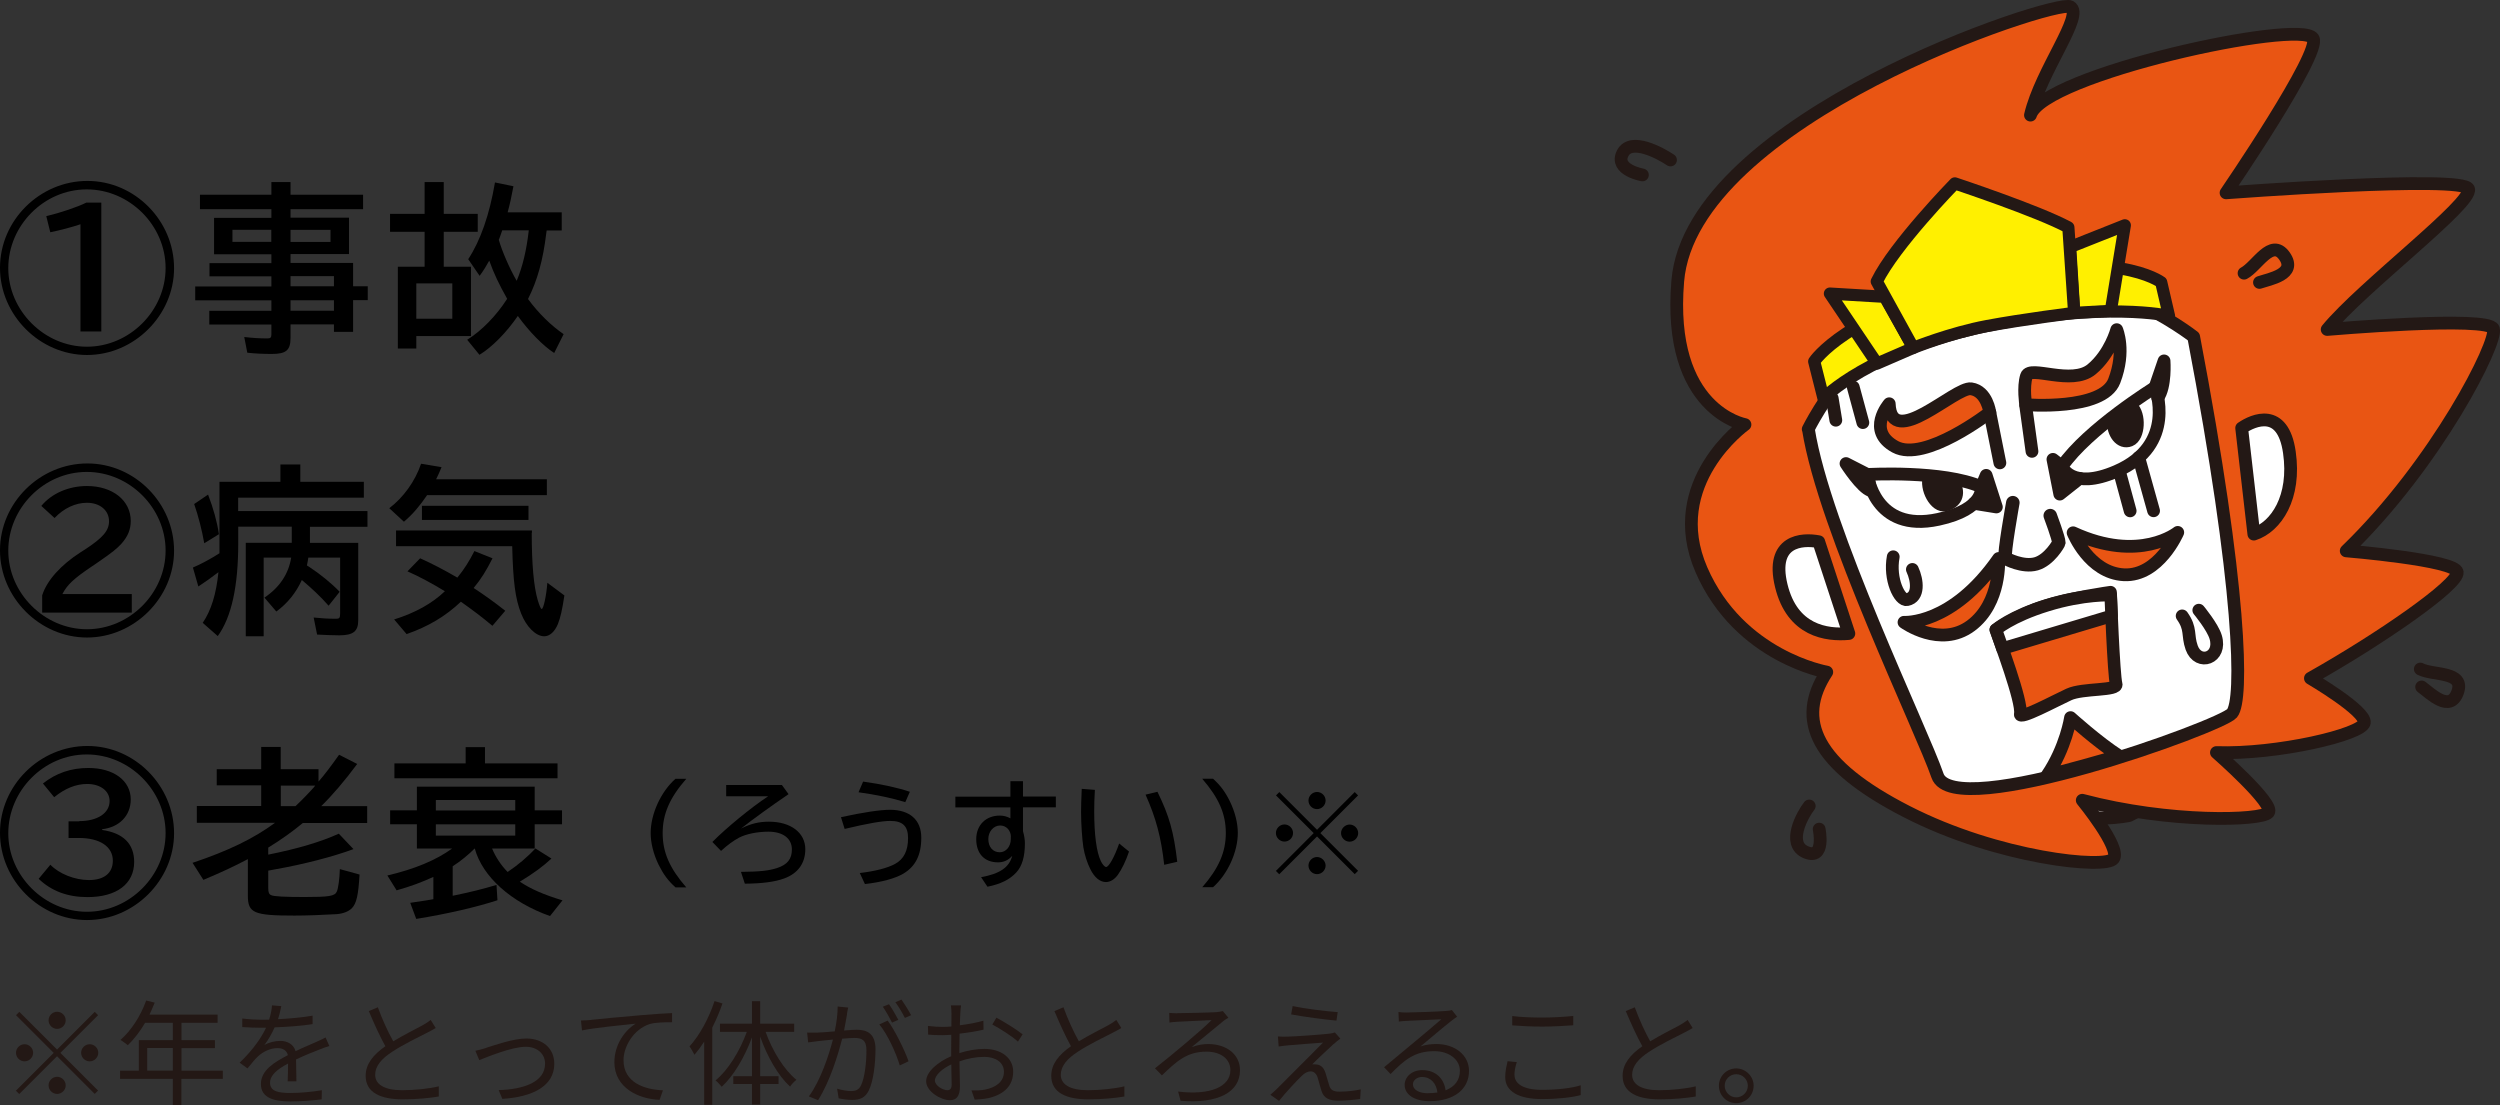 <?xml version="1.0" encoding="UTF-8"?>
<svg id="_レイヤー_2" data-name="レイヤー 2" xmlns="http://www.w3.org/2000/svg" viewBox="0 0 262.54 116.04">
  <rect x="0" y="0" width="262.54" height="116.04" fill="#333333" stroke="none"/>
  <defs>
    <style>
      .cls-1 {
        fill: #fff000;
        stroke-width: 1.28px;
      }

      .cls-1, .cls-2, .cls-3, .cls-4, .cls-5, .cls-6, .cls-7, .cls-8 {
        stroke: #231815;
        stroke-linecap: round;
        stroke-linejoin: round;
      }

      .cls-2 {
        stroke-width: 1.42px;
      }

      .cls-2, .cls-8 {
        fill: none;
      }

      .cls-3, .cls-4 {
        stroke-width: 1.32px;
      }

      .cls-3, .cls-6 {
        fill: #e95513;
      }

      .cls-4, .cls-7 {
        fill: #fff;
      }

      .cls-5, .cls-6, .cls-7, .cls-8 {
        stroke-width: 1.34px;
      }

      .cls-5, .cls-9 {
        fill: #231815;
      }

      .cls-10, .cls-9 {
        stroke-width: 0px;
      }
    </style>
  </defs>
  <g id="_テキスト" data-name="テキスト">
    <g>
      <path class="cls-10" d="M18.28,28.16c0,4.94-4.18,9.12-9.14,9.12S0,33.1,0,28.12s4.18-9.12,9.18-9.12,9.1,4.2,9.1,9.16ZM.87,28.16c0,4.46,3.78,8.25,8.26,8.25s8.26-3.78,8.26-8.26-3.78-8.26-8.28-8.26S.87,23.68.87,28.16ZM8.45,23.55c-.83.29-2.22.65-3.17.84l-.42-1.69c1.44-.34,3.31-.97,4.2-1.42h1.58v13.53h-2.19v-11.25Z"/>
      <path class="cls-10" d="M28.5,21.97h-7.5v-1.52h7.5v-1.33h2.01v1.33h7.62v1.52h-7.62v.89h6.14v3.82h-6.14v.93h6.57v2.45h1.54v1.46h-1.54v3.33h-2.01v-.78h-4.56v1.41c0,1.31-.46,1.69-1.98,1.69-.91,0-1.75-.04-2.56-.13l-.32-1.65c.86.1,1.63.15,2.43.15.32,0,.42-.09.42-.42v-1.04h-6.52v-1.44h6.52v-1.1h-8v-1.46h8v-1.06h-6.5v-1.39h6.5v-.93h-6.02v-3.82h6.02v-.89ZM24.41,24.13v1.27h4.08v-1.27h-4.08ZM30.51,25.41h4.2v-1.27h-4.2v1.27ZM35.07,30.06v-1.06h-4.56v1.06h4.56ZM35.07,32.63v-1.1h-4.56v1.1h4.56Z"/>
      <path class="cls-10" d="M49.46,28.01v7.28h-5.74v1.31h-1.94v-8.59h2.81v-3.67h-3.63v-1.88h3.63v-3.34h2.01v3.34h3.57v1.88h-3.57v3.67h2.85ZM43.72,29.76v3.71h3.78v-3.71h-3.78ZM49.08,35.67c1.52-.95,3.06-2.54,4.18-4.29-.87-1.56-1.39-2.64-1.88-4.01-.38.67-.53.93-1.01,1.6l-1.2-1.75c1.29-1.96,2.24-4.69,2.81-8.06l1.94.4c-.23,1.22-.38,1.9-.61,2.74h5.68v1.9h-1.58l-.02.13-.02.15c-.34,2.83-.93,4.96-1.92,6.92,1.1,1.5,2.45,2.81,3.74,3.69l-.99,1.98c-1.16-.74-2.64-2.26-3.82-3.89-1.2,1.75-2.72,3.29-4.03,4.08l-1.29-1.58ZM52.59,24.63c-.04.13-.09.25-.13.36-.02.08-.04.09-.08.19.32,1.14,1.12,3,1.88,4.31.63-1.5,1.04-3.25,1.27-5.3h-2.79l-.15.44Z"/>
      <path class="cls-10" d="M18.28,57.83c0,4.94-4.18,9.12-9.14,9.12S0,62.77,0,57.79s4.18-9.12,9.18-9.12,9.1,4.2,9.1,9.16ZM.87,57.83c0,4.46,3.78,8.25,8.26,8.25s8.26-3.78,8.26-8.26-3.78-8.26-8.28-8.26S.87,53.35.87,57.83ZM4.43,62.52c.49-1.56,1.96-3.19,4.03-4.52l.44-.28c1.92-1.25,2.55-2,2.55-2.98,0-1.14-.95-1.94-2.32-1.94-1.2,0-2.43.57-3.4,1.6l-1.39-1.27c1.08-1.31,2.87-2.09,4.79-2.09,2.7,0,4.6,1.52,4.6,3.67,0,.89-.3,1.62-.97,2.38-.49.53-.95.91-2.36,1.88l-.49.34-.23.15c-1.94,1.31-2.62,1.94-3.13,2.93h7.29v1.94H4.43v-1.79Z"/>
      <path class="cls-10" d="M38.21,50.61v1.65h-13.2v1.41h13.58v1.65h-6.04v1.69h5.07v8.15c0,1.14-.53,1.56-2,1.56-.63,0-1.56-.04-2.32-.08l-.36-1.79c.89.09,1.5.13,2.36.13.34,0,.42-.09.42-.55v-5.87h-3.34c-.04.3-.09.53-.15.82l.27.17c1.16.76,2.41,1.79,3.17,2.6l-1.16,1.46c-.91-1.03-1.77-1.82-2.81-2.7-.61,1.33-1.5,2.45-2.68,3.31l-1.25-1.46c1.61-1.08,2.54-2.51,2.81-4.2h-2.89v8.26h-1.88v-9.82h4.83v-1.69h-5.62v1.73c0,4.52-.7,7.75-2.15,9.76l-1.58-1.39c.89-1.31,1.42-3.04,1.65-5.32-.8.61-1.41,1.04-2.11,1.5l-.57-1.99c.82-.34,1.94-.95,2.79-1.5v-7.5h6.4v-1.82h2.09v1.82h6.67ZM21.45,57.05c-.25-1.41-.63-2.89-1.06-4.12l1.46-.99c.55,1.44.95,2.85,1.14,4.16l-1.54.95Z"/>
      <path class="cls-10" d="M57.43,50.33v1.67h-12.58c-.76,1.12-1.5,2-2.43,2.79l-1.54-1.42c1.48-1.12,2.72-2.83,3.34-4.67l2.15.36c-.21.53-.32.74-.57,1.27h11.63ZM41.4,65.05c2.22-.7,3.97-1.67,5.32-2.96-1.31-.8-2.72-1.56-3.93-2.09l1.33-1.37c1.27.57,2.56,1.24,3.91,2.03.74-.91,1.25-1.73,1.79-2.79l1.9.76c-.65,1.29-1.18,2.15-1.98,3.12,1.01.65,2.28,1.56,3.32,2.39l-1.35,1.58c-1.1-.93-2.15-1.71-3.31-2.53-1.63,1.54-3.42,2.6-5.7,3.4l-1.31-1.54ZM55.84,55.95c0,3.29.21,5.64.63,7.07.19.61.32.93.42.93.19,0,.49-1.42.59-2.75l1.79,1.33c-.23,1.54-.42,2.34-.68,3-.34.82-.86,1.29-1.44,1.29-.87,0-1.88-.99-2.43-2.41-.61-1.54-.84-3.36-.93-7.05h-12.2v-1.65h14.27v.25ZM55.5,53.12v1.48h-11.19v-1.48h11.19Z"/>
      <path class="cls-10" d="M18.28,87.5c0,4.94-4.18,9.12-9.14,9.12S0,92.44,0,87.46s4.18-9.12,9.18-9.12,9.1,4.2,9.1,9.16ZM.87,87.5c0,4.46,3.78,8.25,8.26,8.25s8.26-3.78,8.26-8.26-3.78-8.26-8.28-8.26-8.24,3.8-8.24,8.28ZM8.32,86.23c1.92,0,3.19-.84,3.19-2.11,0-1.06-.97-1.79-2.36-1.79-1.16,0-2.32.46-3.46,1.39l-1.18-1.44c1.39-1.1,2.96-1.63,4.77-1.63,2.66,0,4.45,1.33,4.45,3.31,0,1.69-1.2,2.92-3,3.12v.08c2.22.32,3.36,1.46,3.36,3.36,0,2.3-1.84,3.69-4.9,3.69-2.09,0-3.78-.63-5.13-1.92l1.23-1.48c.91.95,2.56,1.61,4.05,1.61,1.6,0,2.51-.74,2.51-2.03,0-1.48-1.35-2.39-3.57-2.39h-1.08v-1.75h1.12Z"/>
      <path class="cls-10" d="M33.46,82.07c.63-.72,1.29-1.6,2.15-2.81l1.9.97c-1.31,1.77-2.64,3.32-3.78,4.43h4.83v1.77h-6.76c-1.04.87-2.38,1.82-3.63,2.58v.74c3.12-.63,5.49-1.33,7.41-2.2l1.54,1.62c-2.15.8-5.3,1.61-8.15,2.11l-.8.15v1.82c0,.47.08.67.32.76.27.13,1.39.19,3.48.19,2.58,0,3.19-.09,3.4-.57.15-.32.29-1.35.32-2.36l2.07.57c-.13,2.18-.32,3.04-.82,3.55-.36.34-.89.55-1.58.61-1.48.09-3.21.15-4.45.15-4.26,0-4.88-.27-4.88-2.09v-3.84c-1.52.8-2.66,1.33-4.67,2.18l-1.14-1.79c3.74-1.25,6.42-2.55,8.66-4.2h-8.21v-1.77h6.76v-2.17h-4.67v-1.69h4.67v-2.34h2.05v2.34h3.97v1.27ZM29.49,82.49v2.17h1.54c.59-.55,1.41-1.39,1.94-1.99l.13-.17h-3.61Z"/>
      <path class="cls-10" d="M51.68,89.12c.36.87.95,1.77,1.63,2.45,1.08-.72,2.15-1.63,2.91-2.47l1.69,1.06c-.85.8-1.88,1.56-3.32,2.43,1.16.78,2.58,1.39,4.48,1.96l-1.31,1.65c-4.08-1.44-7.1-4.14-7.9-7.09h-.02c-.57.59-1.52,1.37-2.3,1.86v3.1c1.84-.38,3.15-.7,4.6-1.14l.1,1.61c-2.2.72-5.3,1.44-8.53,1.96l-.63-1.69c1.58-.23,1.92-.29,2.43-.38v-2.34c-1.2.55-2.37.99-3.86,1.41l-.97-1.56c2.89-.68,5.11-1.61,6.8-2.83h-3.7v-2.55h-2.81v-1.46h2.81v-2.49h12.37v2.49h2.87v1.46h-2.87v2.55h-4.46ZM58.55,80.17v1.56h-17.13v-1.56h7.48v-1.71h2.03v1.71h7.62ZM45.77,85.11h8.34v-1.1h-8.34v1.1ZM45.77,87.75h8.34v-1.18h-8.34v1.18Z"/>
      <path class="cls-10" d="M70.93,93.18c-.78-.7-1.26-1.36-1.76-2.36-.54-1.1-.84-2.29-.84-3.33,0-2.01,1.07-4.34,2.6-5.7h1.14c-1.75,2-2.48,3.69-2.48,5.71s.74,3.69,2.48,5.69h-1.14Z"/>
      <path class="cls-10" d="M82.13,82.46l.68.94c-1.88,1.28-3.74,2.63-4.99,3.61,1.04-.52,1.89-.72,2.94-.72,2.28,0,3.81,1.16,3.81,2.89,0,1.47-.77,2.54-2.21,3.07-.98.36-2.34.54-4.14.55l-.41-1.24c2.03-.02,2.9-.12,3.79-.4,1.09-.36,1.56-.95,1.56-1.95,0-1.16-.94-1.87-2.46-1.87-1.16,0-2.34.24-3.07.62-.59.31-1.25.79-1.91,1.4l-.91-.94c1.43-1.45,4.04-3.6,5.86-4.8h-4.41v-1.18h5.85Z"/>
      <path class="cls-10" d="M88.3,85.82c2.28-.5,4.13-.78,5.16-.78,2.09,0,3.29,1.07,3.29,2.93s-.64,3.04-1.89,3.78c-.85.5-2.27.89-4.03,1.09l-.54-1.16c1.59-.18,2.94-.53,3.71-.96.92-.5,1.36-1.38,1.36-2.71,0-1.25-.56-1.8-1.86-1.8-.86,0-2.38.26-4.8.84l-.38-1.22ZM95.07,84.24c-1.29-.41-3.14-.8-4.91-1.04l.48-1.12c1.92.26,3.71.66,4.91,1.07l-.48,1.09Z"/>
      <path class="cls-10" d="M107.43,82.03v1.62h3.45v1.13h-3.45v2.51c.14.49.2.9.2,1.28,0,1.4-.3,2.41-.92,3.07-.7.74-1.62,1.2-3.01,1.48l-.67-1c1.99-.37,2.95-1.03,3.27-2.24-.43.47-.9.68-1.5.68-1.42,0-2.28-.92-2.28-2.43s1.04-2.48,2.47-2.48c.42,0,.77.1,1.12.29v-1.15h-5.78v-1.13h5.78v-1.62h1.32ZM106.16,87.89c0-.68-.48-1.2-1.13-1.2-.68,0-1.24.63-1.24,1.42,0,.84.48,1.39,1.2,1.39.66,0,1.16-.6,1.16-1.39v-.22Z"/>
      <path class="cls-10" d="M118.56,89.44c-.31.94-.76,1.86-1.16,2.42-.35.49-.8.77-1.26.77-.62,0-1.2-.47-1.64-1.36-.33-.65-.6-1.5-.73-2.29-.13-.86-.24-2.48-.24-3.71,0-.52.02-1.37.07-2.43l1.38.11c-.05.91-.07,1.47-.07,2.25,0,2.48.24,4.27.7,5.24.17.35.41.61.55.61.29,0,.89-1.08,1.37-2.47l1.04.85ZM122.26,90.83c-.32-2.92-.88-4.97-1.96-7.38l1.25-.3c1.25,2.55,1.71,4.21,2.08,7.35l-1.37.32Z"/>
      <path class="cls-10" d="M126.25,93.18c1.74-2,2.48-3.69,2.48-5.7s-.73-3.68-2.48-5.7h1.14c.78.71,1.26,1.35,1.76,2.36.54,1.1.84,2.29.84,3.33,0,2.01-1.07,4.34-2.6,5.7h-1.14Z"/>
      <path class="cls-10" d="M134.35,83.18l3.96,3.96,3.96-3.96.35.35-3.96,3.96,3.96,3.96-.35.35-3.96-3.96-3.97,3.97-.35-.35,3.97-3.97-3.96-3.96.35-.35ZM134.89,88.38c-.49,0-.9-.41-.9-.9s.41-.9.9-.9.9.41.9.9c0,.52-.43.9-.9.9ZM137.41,84.07c0-.49.41-.9.9-.9s.9.41.9.9-.41.9-.9.9c-.52,0-.9-.43-.9-.9ZM139.21,90.9c0,.49-.41.9-.9.9s-.9-.41-.9-.9.41-.9.9-.9.9.43.9.9ZM141.73,86.59c.49,0,.9.41.9.9s-.41.9-.9.9-.9-.41-.9-.9.43-.9.9-.9Z"/>
    </g>
    <g>
      <path class="cls-9" d="M9.95,106.26l.35.35-3.96,3.96,3.96,3.96-.35.35-3.96-3.96-3.97,3.97-.35-.35,3.97-3.97-3.96-3.96.35-.35,3.96,3.96,3.96-3.96ZM2.58,111.46c-.49,0-.9-.41-.9-.9s.41-.9.9-.9.9.41.9.9-.41.9-.9.9ZM5.1,107.15c0-.49.41-.9.9-.9s.9.41.9.9-.41.9-.9.9-.9-.41-.9-.9ZM6.9,113.98c0,.49-.41.9-.9.9s-.9-.41-.9-.9.41-.9.9-.9.9.41.9.9ZM9.42,109.66c.49,0,.9.41.9.9s-.41.9-.9.9-.9-.41-.9-.9.41-.9.9-.9Z"/>
      <path class="cls-9" d="M23.39,113.3h-4.34v2.75h-.9v-2.75h-5.54v-.86h1.97v-3.21h3.57v-1.82h-2.91c-.54.92-1.18,1.74-1.82,2.36-.17-.14-.54-.44-.77-.56,1.13-.98,2.13-2.53,2.7-4.14l.9.22c-.17.42-.36.85-.55,1.26h7.15v.86h-3.79v1.82h3.51v.84h-3.51v2.37h4.34v.86ZM18.15,112.43v-2.37h-2.69v2.37h2.69Z"/>
      <path class="cls-9" d="M29.17,107.03c1.22-.06,2.53-.17,3.66-.37v.89c-1.2.19-2.69.29-3.99.34-.28.64-.67,1.32-1.08,1.86.46-.29,1.15-.44,1.67-.44.78,0,1.42.38,1.61,1.08.82-.4,1.55-.68,2.17-.97.36-.16.65-.29.98-.47l.4.9c-.31.08-.74.25-1.07.38-.67.25-1.52.6-2.43,1.03.01.7.02,1.72.04,2.3h-.92c.02-.46.04-1.24.04-1.87-1.12.59-1.89,1.22-1.89,2.01,0,.94.93,1.08,2.17,1.08.94,0,2.22-.11,3.27-.29l-.02.96c-.91.12-2.24.22-3.29.22-1.72,0-3.09-.37-3.09-1.83s1.43-2.3,2.83-3.03c-.12-.52-.55-.74-1.09-.74-.76,0-1.52.37-2.06.88-.35.32-.68.77-1.09,1.25l-.82-.6c1.51-1.46,2.31-2.7,2.77-3.67h-.53c-.52,0-1.31-.02-1.97-.07v-.9c.64.08,1.48.13,2.03.13.25,0,.53,0,.79-.01.17-.52.28-1.06.3-1.5l.98.08c-.07.36-.17.83-.35,1.39Z"/>
      <path class="cls-9" d="M41.3,109.35c1.13-.68,2.42-1.32,3.08-1.68.35-.2.6-.36.85-.56l.53.85c-.28.17-.58.32-.92.5-.82.42-2.47,1.21-3.65,1.99-1.12.72-1.79,1.51-1.79,2.42,0,1,.95,1.62,2.84,1.62,1.31,0,2.9-.17,3.84-.41v1.07c-.91.16-2.29.3-3.79.3-2.25,0-3.89-.67-3.89-2.47,0-1.24.79-2.21,2.07-3.11-.55-.98-1.19-2.39-1.74-3.69l.95-.4c.48,1.32,1.08,2.61,1.61,3.56Z"/>
      <path class="cls-9" d="M51.05,110.04c.85-.26,2.82-.98,4.23-.98,1.7,0,2.93,1.02,2.93,2.66,0,2.3-2.22,3.48-5.46,3.68l-.38-.92c2.59-.08,4.87-.83,4.87-2.78,0-1.01-.8-1.77-2.03-1.77-1.49,0-4.11,1.1-4.88,1.4l-.41-.98c.36-.07.74-.18,1.13-.3Z"/>
      <path class="cls-9" d="M62.09,107.1c.78-.08,3.05-.31,5.25-.49,1.31-.12,2.43-.18,3.24-.22v.96c-.68,0-1.74.01-2.35.19-1.7.55-2.75,2.37-2.75,3.79,0,2.35,2.18,3.09,4.14,3.17l-.35,1c-2.22-.08-4.75-1.27-4.75-3.95,0-1.87,1.14-3.39,2.24-4.05-1.28.14-4.34.43-5.64.71l-.11-1.04c.46-.01.84-.04,1.07-.06Z"/>
      <path class="cls-9" d="M75.87,105.38c-.29.85-.66,1.72-1.07,2.53v8.11h-.85v-6.63c-.32.5-.67.97-1.02,1.38-.1-.2-.36-.67-.52-.88,1.06-1.16,2.03-2.95,2.63-4.76l.83.25ZM80.4,108.36c.71,2,1.94,3.99,3.24,5.04-.22.16-.52.47-.67.71-1.26-1.15-2.41-3.17-3.14-5.25v4.16h1.93v.82h-1.93v2.15h-.86v-2.15h-1.96v-.82h1.96v-4.08c-.77,2.07-1.92,4.04-3.18,5.19-.16-.2-.44-.52-.65-.67,1.31-1.06,2.55-3.07,3.29-5.1h-2.82v-.86h3.36v-2.36h.86v2.36h3.57v.86h-3Z"/>
      <path class="cls-9" d="M88.95,106.52c-.07.35-.18,1.06-.31,1.7.56-.05,1.06-.08,1.34-.08,1.08,0,1.96.41,1.96,2.04,0,1.43-.2,3.33-.7,4.33-.38.8-.98,1-1.75,1-.47,0-1.03-.08-1.42-.17l-.16-1.01c.5.16,1.13.25,1.46.25.44,0,.82-.1,1.06-.62.38-.8.56-2.37.56-3.67,0-1.09-.5-1.29-1.27-1.29-.29,0-.77.04-1.28.08-.44,1.71-1.26,4.44-2.53,6.46l-.97-.4c1.22-1.63,2.12-4.37,2.53-5.97-.64.06-1.21.12-1.52.16-.28.04-.78.1-1.08.14l-.11-1.03c.38.01.7.01,1.08,0,.4-.01,1.09-.07,1.82-.13.18-.86.31-1.8.31-2.61l1.1.11c-.05.23-.1.48-.13.72ZM95.41,111.45l-.92.44c-.36-1.24-1.3-3.32-2.15-4.31l.88-.4c.74.97,1.8,3.14,2.19,4.26ZM94.34,107.1l-.66.29c-.24-.48-.65-1.21-.97-1.67l.65-.26c.3.42.73,1.16.98,1.64ZM95.68,106.61l-.65.29c-.26-.52-.66-1.2-1-1.65l.64-.28c.31.44.78,1.2,1.01,1.64Z"/>
      <path class="cls-9" d="M100.85,106.37c-.01.29-.04.76-.05,1.3.88-.11,1.79-.28,2.47-.48l.02.94c-.71.17-1.64.32-2.52.42-.01.56-.02,1.14-.02,1.62v.42c.91-.29,1.85-.44,2.64-.44,1.75,0,3.01.95,3.01,2.39s-.91,2.37-2.55,2.77c-.54.12-1.07.14-1.49.17l-.34-.97c.44.01.96.01,1.4-.08,1.06-.2,2.01-.77,2.01-1.87,0-1.02-.92-1.57-2.06-1.57-.9,0-1.75.17-2.61.47.02,1.02.05,2.09.05,2.6,0,1.12-.41,1.48-1.06,1.48-.94,0-2.49-.92-2.49-1.99,0-1,1.25-2.04,2.63-2.63v-.68c0-.48,0-1.04.01-1.57-.33.02-.63.04-.89.04-.68,0-1.13-.01-1.54-.06l-.02-.91c.66.08,1.09.1,1.54.1.28,0,.59-.01.92-.04,0-.62.01-1.15.01-1.37,0-.24-.02-.65-.06-.85h1.07c-.04.22-.07.55-.08.83ZM99.5,114.49c.28,0,.44-.19.44-.59,0-.43-.02-1.25-.04-2.12-.98.46-1.72,1.15-1.72,1.69s.84,1.02,1.31,1.02ZM107.39,108.62l-.49.77c-.59-.56-1.92-1.39-2.69-1.8l.43-.72c.85.46,2.16,1.27,2.75,1.75Z"/>
      <path class="cls-9" d="M113.3,109.35c1.13-.68,2.42-1.32,3.08-1.68.35-.2.6-.36.85-.56l.53.85c-.28.17-.58.32-.92.5-.82.42-2.47,1.21-3.65,1.99-1.12.72-1.79,1.51-1.79,2.42,0,1,.95,1.62,2.84,1.62,1.31,0,2.9-.17,3.84-.41v1.07c-.91.16-2.29.3-3.79.3-2.25,0-3.89-.67-3.89-2.47,0-1.24.79-2.21,2.07-3.11-.55-.98-1.19-2.39-1.74-3.69l.95-.4c.48,1.32,1.08,2.61,1.61,3.56Z"/>
      <path class="cls-9" d="M123.62,106.4c.64,0,3.37-.06,4.13-.11.2-.02.49-.06.67-.11l.58.7c-.16.08-.41.25-.53.35-.89.74-2.33,1.92-3.32,2.73.65-.24,1.24-.32,1.71-.32,1.99,0,3.36,1.12,3.36,2.75,0,2.29-2.27,3.54-6.24,3.21l-.26-.97c3.32.41,5.49-.48,5.49-2.25,0-1.15-.98-1.94-2.52-1.94-2.08,0-3.17,1.06-4.67,2.49l-.73-.74c1.75-1.37,4.92-4.02,5.94-5.06-.73.04-2.97.13-3.57.17-.26.01-.6.05-.85.08l-.02-1.01c.22.02.52.04.84.04Z"/>
      <path class="cls-9" d="M140.06,109.63c-.46.42-1.81,1.68-2.25,2.14.12-.01.34,0,.47.02.47.05.74.37.91.86.11.35.28.95.4,1.34.14.46.43.65,1.04.65.79,0,1.7-.1,2.27-.24l-.06,1.01c-.5.08-1.61.18-2.25.18-.96,0-1.56-.23-1.81-1.02-.12-.36-.3-1.07-.41-1.42-.14-.42-.41-.64-.73-.64s-.61.17-.89.43c-.46.43-1.76,1.81-2.43,2.67l-.91-.64c.14-.13.36-.31.6-.54.48-.49,3.74-3.75,4.93-4.94-.95.06-2.96.23-3.69.29-.4.04-.71.07-.97.12l-.08-1.06c.28.02.64.04,1.02.02.68-.01,3.48-.2,4.38-.31.2-.02.47-.08.58-.13l.58.65c-.23.16-.52.41-.66.54ZM140.48,106.29l-.13.89c-1.2-.11-3.3-.38-4.76-.65l.16-.88c1.31.29,3.6.56,4.74.64Z"/>
      <path class="cls-9" d="M147.71,106.33c.62,0,3.48-.1,4.11-.16.36-.02.53-.06.65-.1l.55.7c-.22.16-.46.31-.67.49-.6.46-2.23,1.85-3.17,2.63.55-.19,1.13-.25,1.67-.25,1.99,0,3.42,1.2,3.42,2.82,0,1.93-1.58,3.18-4.13,3.18-1.63,0-2.63-.71-2.63-1.7,0-.83.73-1.56,1.85-1.56,1.5,0,2.3.98,2.45,2.12.96-.37,1.5-1.07,1.5-2.05,0-1.18-1.13-2.06-2.69-2.06-2,0-3.07.85-4.59,2.4l-.68-.71c1-.82,2.53-2.1,3.23-2.69.67-.55,2.17-1.81,2.78-2.35-.64.02-3.03.13-3.67.17-.26.01-.54.04-.79.07l-.04-1c.28.04.61.05.85.05ZM149.98,114.8c.35,0,.67-.02.97-.07-.1-.95-.7-1.63-1.61-1.63-.54,0-.96.35-.96.77,0,.58.66.94,1.59.94Z"/>
      <path class="cls-9" d="M159.05,112.9c0,.91.94,1.55,2.85,1.55,1.66,0,3.2-.18,4.1-.48v1.03c-.85.24-2.38.42-4.08.42-2.43,0-3.85-.8-3.85-2.31,0-.61.14-1.18.25-1.67l.97.1c-.16.48-.25.92-.25,1.37ZM161.98,106.86c1.15,0,2.38-.08,3.24-.17v.98c-.82.06-2.12.14-3.24.14-1.2,0-2.22-.06-3.17-.13v-.98c.86.11,1.97.16,3.17.16Z"/>
      <path class="cls-9" d="M173.3,109.35c1.13-.68,2.42-1.32,3.08-1.68.35-.2.6-.36.85-.56l.53.85c-.28.17-.58.32-.92.5-.82.42-2.47,1.21-3.65,1.99-1.12.72-1.79,1.51-1.79,2.42,0,1,.95,1.62,2.84,1.62,1.31,0,2.9-.17,3.84-.41v1.07c-.91.16-2.29.3-3.79.3-2.25,0-3.89-.67-3.89-2.47,0-1.24.79-2.21,2.07-3.11-.55-.98-1.19-2.39-1.74-3.69l.95-.4c.48,1.32,1.08,2.61,1.61,3.56Z"/>
      <path class="cls-9" d="M184.16,114.02c0,1.02-.82,1.83-1.83,1.83s-1.82-.82-1.82-1.83.83-1.82,1.82-1.82,1.83.82,1.83,1.82ZM183.55,114.02c0-.66-.54-1.21-1.22-1.21s-1.21.55-1.21,1.21.55,1.22,1.21,1.22,1.22-.54,1.22-1.22Z"/>
    </g>
    <g>
      <g>
        <path class="cls-7" d="M218.51,84.85c.37,1.74,5.08.8,5.08.8,0,0,5.32-2.59,4.93-4.01-.39-1.42-2-6.15-2-6.15l-9.13,2.54s.79,5.32,1.11,6.81Z"/>
        <g>
          <path class="cls-6" d="M232.76,79.03s6.21,5.44,5.46,6.3-10.36,1.15-19.55-1.29c0,0,4.1,5.01,3.29,6.13s-12.1,0-21.71-4.93c-9.61-4.92-11.72-9.64-8.41-14.66,0,0-9.17-1.57-13.16-10.73-3.99-9.16,4.57-15.26,4.57-15.26,0,0-8.2-1.45-7.06-15.07C177.62,12.42,215.9-.13,217.41.71c1.51.84-3.08,6.68-4.18,11.38,1.32-4.25,28.3-10.12,29.68-8.07.97,1.45-9.14,16.23-9.14,16.23,0,0,24.98-1.89,25.47-.4.49,1.49-11.16,10.26-14.85,14.75,0,0,16.99-1.47,17.46-.06.47,1.4-5.95,14.12-15.46,23.31,0,0,11.49.95,11.66,2.24.17,1.29-8.09,7.02-15.42,11.14,0,0,5.88,3.44,5.66,4.67-.22,1.23-9.16,3.35-15.53,3.13Z"/>
          <path class="cls-7" d="M189.91,45.07c1.64,10.44,11.93,31.62,13.56,36.39,1.7,4.97,29.75-5.16,30.93-6.55s1-13.13-4.03-39.54c0,0-10.94-8.67-22.53-5.98-11.59,2.7-17.95,15.68-17.95,15.68Z"/>
          <path class="cls-7" d="M191,56.9l3.16,9.63c-2.34.21-5.95-.27-7.1-5.03s2.19-4.95,3.94-4.61Z"/>
          <path class="cls-7" d="M235.41,44.95l1.28,11.14c2.34-.76,4.42-3.86,3.73-8.6-.68-4.74-3.77-3.39-5.01-2.54Z"/>
          <path class="cls-1" d="M191.5,41.82s4.72-4.95,17.12-7.58c12.4-2.62,19.16-1.07,19.16-1.07l-.82-3.53s-5-3.77-19.1-.25c-14.09,3.52-17.34,8.57-17.34,8.57l.97,3.85Z"/>
          <polygon class="cls-1" points="192.17 30.83 197.12 38.18 200.93 36.53 197.92 31.17 192.17 30.83"/>
          <polygon class="cls-1" points="217.83 32.86 217.4 25.94 223.14 23.66 221.67 32.64 217.83 32.86"/>
          <path class="cls-1" d="M200.93,36.53s3.89-1.57,7.73-2.29,9.16-1.38,9.16-1.38l-.61-8.98c-3.2-1.73-11.92-4.62-11.92-4.62,0,0-6.34,6.49-8.2,10.3l3.84,6.97Z"/>
          <path class="cls-6" d="M214.96,81.45c2.46-.64,5.07-1.36,7.56-2.08-2.19-1.4-5.08-4.01-5.08-4.01,0,0-.47,3.14-2.48,6.09Z"/>
        </g>
      </g>
      <path class="cls-2" d="M211.38,52.79s-.98,5.46-.79,5.8c.05.09,1.85,1.02,3.24.62s2.37-2.13,2.38-2.22c.01-.41-.9-2.84-.9-2.84"/>
      <path class="cls-8" d="M208.07,51.13c-4.05-1.77-11.97-1.3-11.97-1.3,0,0,.72,6.18,7.46,4.71,4.97-1.08,4.5-3.41,4.5-3.41Z"/>
      <path class="cls-5" d="M205.22,50.79c.6,1.12.12,1.97-.9,2.23-1.06.27-2.13-1.76-1.71-2.98"/>
      <path class="cls-5" d="M196.11,49.83l-2.25-1.15s1.65,2.58,2.62,2.85l-.37-1.7Z"/>
      <path class="cls-5" d="M208.07,51.13l.51-1.21,1.07,3.32-2.35-.38s1.07.06.76-1.73Z"/>
      <path class="cls-8" d="M216.54,48.98c2.74-3.96,9.78-8.3,9.78-8.3,0,0,2.37,6.04-4.07,8.82-4.75,2.05-5.71-.52-5.71-.52Z"/>
      <path class="cls-5" d="M221.93,44.22c-.04,1.28.78,2.39,1.74,2.01s1.06-2.7.2-3.48"/>
      <path class="cls-5" d="M216.54,48.98l-.95-.74.72,3.65,2.08-1.65s-1.44.35-1.84-1.26Z"/>
      <line class="cls-6" x1="208.96" y1="43.31" x2="210.02" y2="48.61"/>
      <line class="cls-6" x1="212.73" y1="42.6" x2="213.39" y2="47.4"/>
      <path class="cls-6" d="M209.89,58.65s.32,4.66-2.91,7.06c-3.23,2.4-7.03-.36-7.03-.36,0,0,5.03.37,9.94-6.7Z"/>
      <path class="cls-6" d="M217.71,55.95s1.67,4.22,5.34,4.41c3.67.18,5.65-4.45,5.65-4.45,0,0-3.99,3.27-10.99.04Z"/>
      <path class="cls-6" d="M212.73,42.5s8.09.67,9.3-2.5c1.22-3.16.26-5.38.26-5.38,0,0-.67,2.54-2.63,4.16-2.11,1.75-6.49-.46-6.85.71-.37,1.16-.08,3.02-.08,3.02Z"/>
      <path class="cls-6" d="M208.96,43.31s-.28-2.24-1.96-2.48-8.4,6.53-8.6,1.57c0,0-2.47,2.83.63,4.52,3.1,1.69,9.94-3.61,9.94-3.61Z"/>
      <path class="cls-3" d="M209.59,66.13c.31.95,2.83,7.6,2.57,8.86-.14.66,3.62-1.38,5.1-2.06,1.48-.69,5.22-.35,4.97-1.11-.25-.76-.59-9.63-.59-9.63,0,0-4.16.57-6.99,1.48s-5.06,2.47-5.06,2.47Z"/>
      <path class="cls-4" d="M210.29,68.11l11.46-3.43-.09-2.18s-2.78-.14-6.65,1.05c-3.87,1.19-5.41,2.58-5.41,2.58l.7,1.98Z"/>
      <line class="cls-8" x1="224.6" y1="48.04" x2="226.16" y2="53.64"/>
      <line class="cls-8" x1="222.64" y1="49.75" x2="223.7" y2="53.65"/>
      <path class="cls-8" d="M230.91,64.08s1.45,1.75,1.77,2.82c.67,2.22-1.82,3.07-2.52,1.11-.47-1.34-.02-1.95-1-3.33"/>
      <path class="cls-8" d="M198.82,58.47c-.44,2.36.68,4.66,1.45,4.5,1.29-.25,1.1-2.02.56-3.17"/>
      <path class="cls-6" d="M226.31,40.68l.95-2.78s.2,2.68-.66,3.88"/>
      <path class="cls-8" d="M235.66,28.69c1.34-.7,2.87-3.74,4.24-1.81s-1.57,2.42-2.62,2.78"/>
      <path class="cls-8" d="M254.17,70.26c1.34.7,4.71.2,3.92,2.43-.8,2.23-2.88.1-3.78-.55"/>
      <line class="cls-8" x1="194.62" y1="40.65" x2="195.63" y2="44.38"/>
      <line class="cls-8" x1="192.41" y1="41.82" x2="192.79" y2="44.13"/>
      <path class="cls-8" d="M190,84.64c-.69.87-2.43,3.99-.35,4.86s1.39-2.43,1.39-2.43"/>
      <path class="cls-8" d="M175.43,16.8c-1.04-.69-4.16-2.43-5.03-.69s2.08,2.26,2.08,2.26"/>
    </g>
  </g>
</svg>